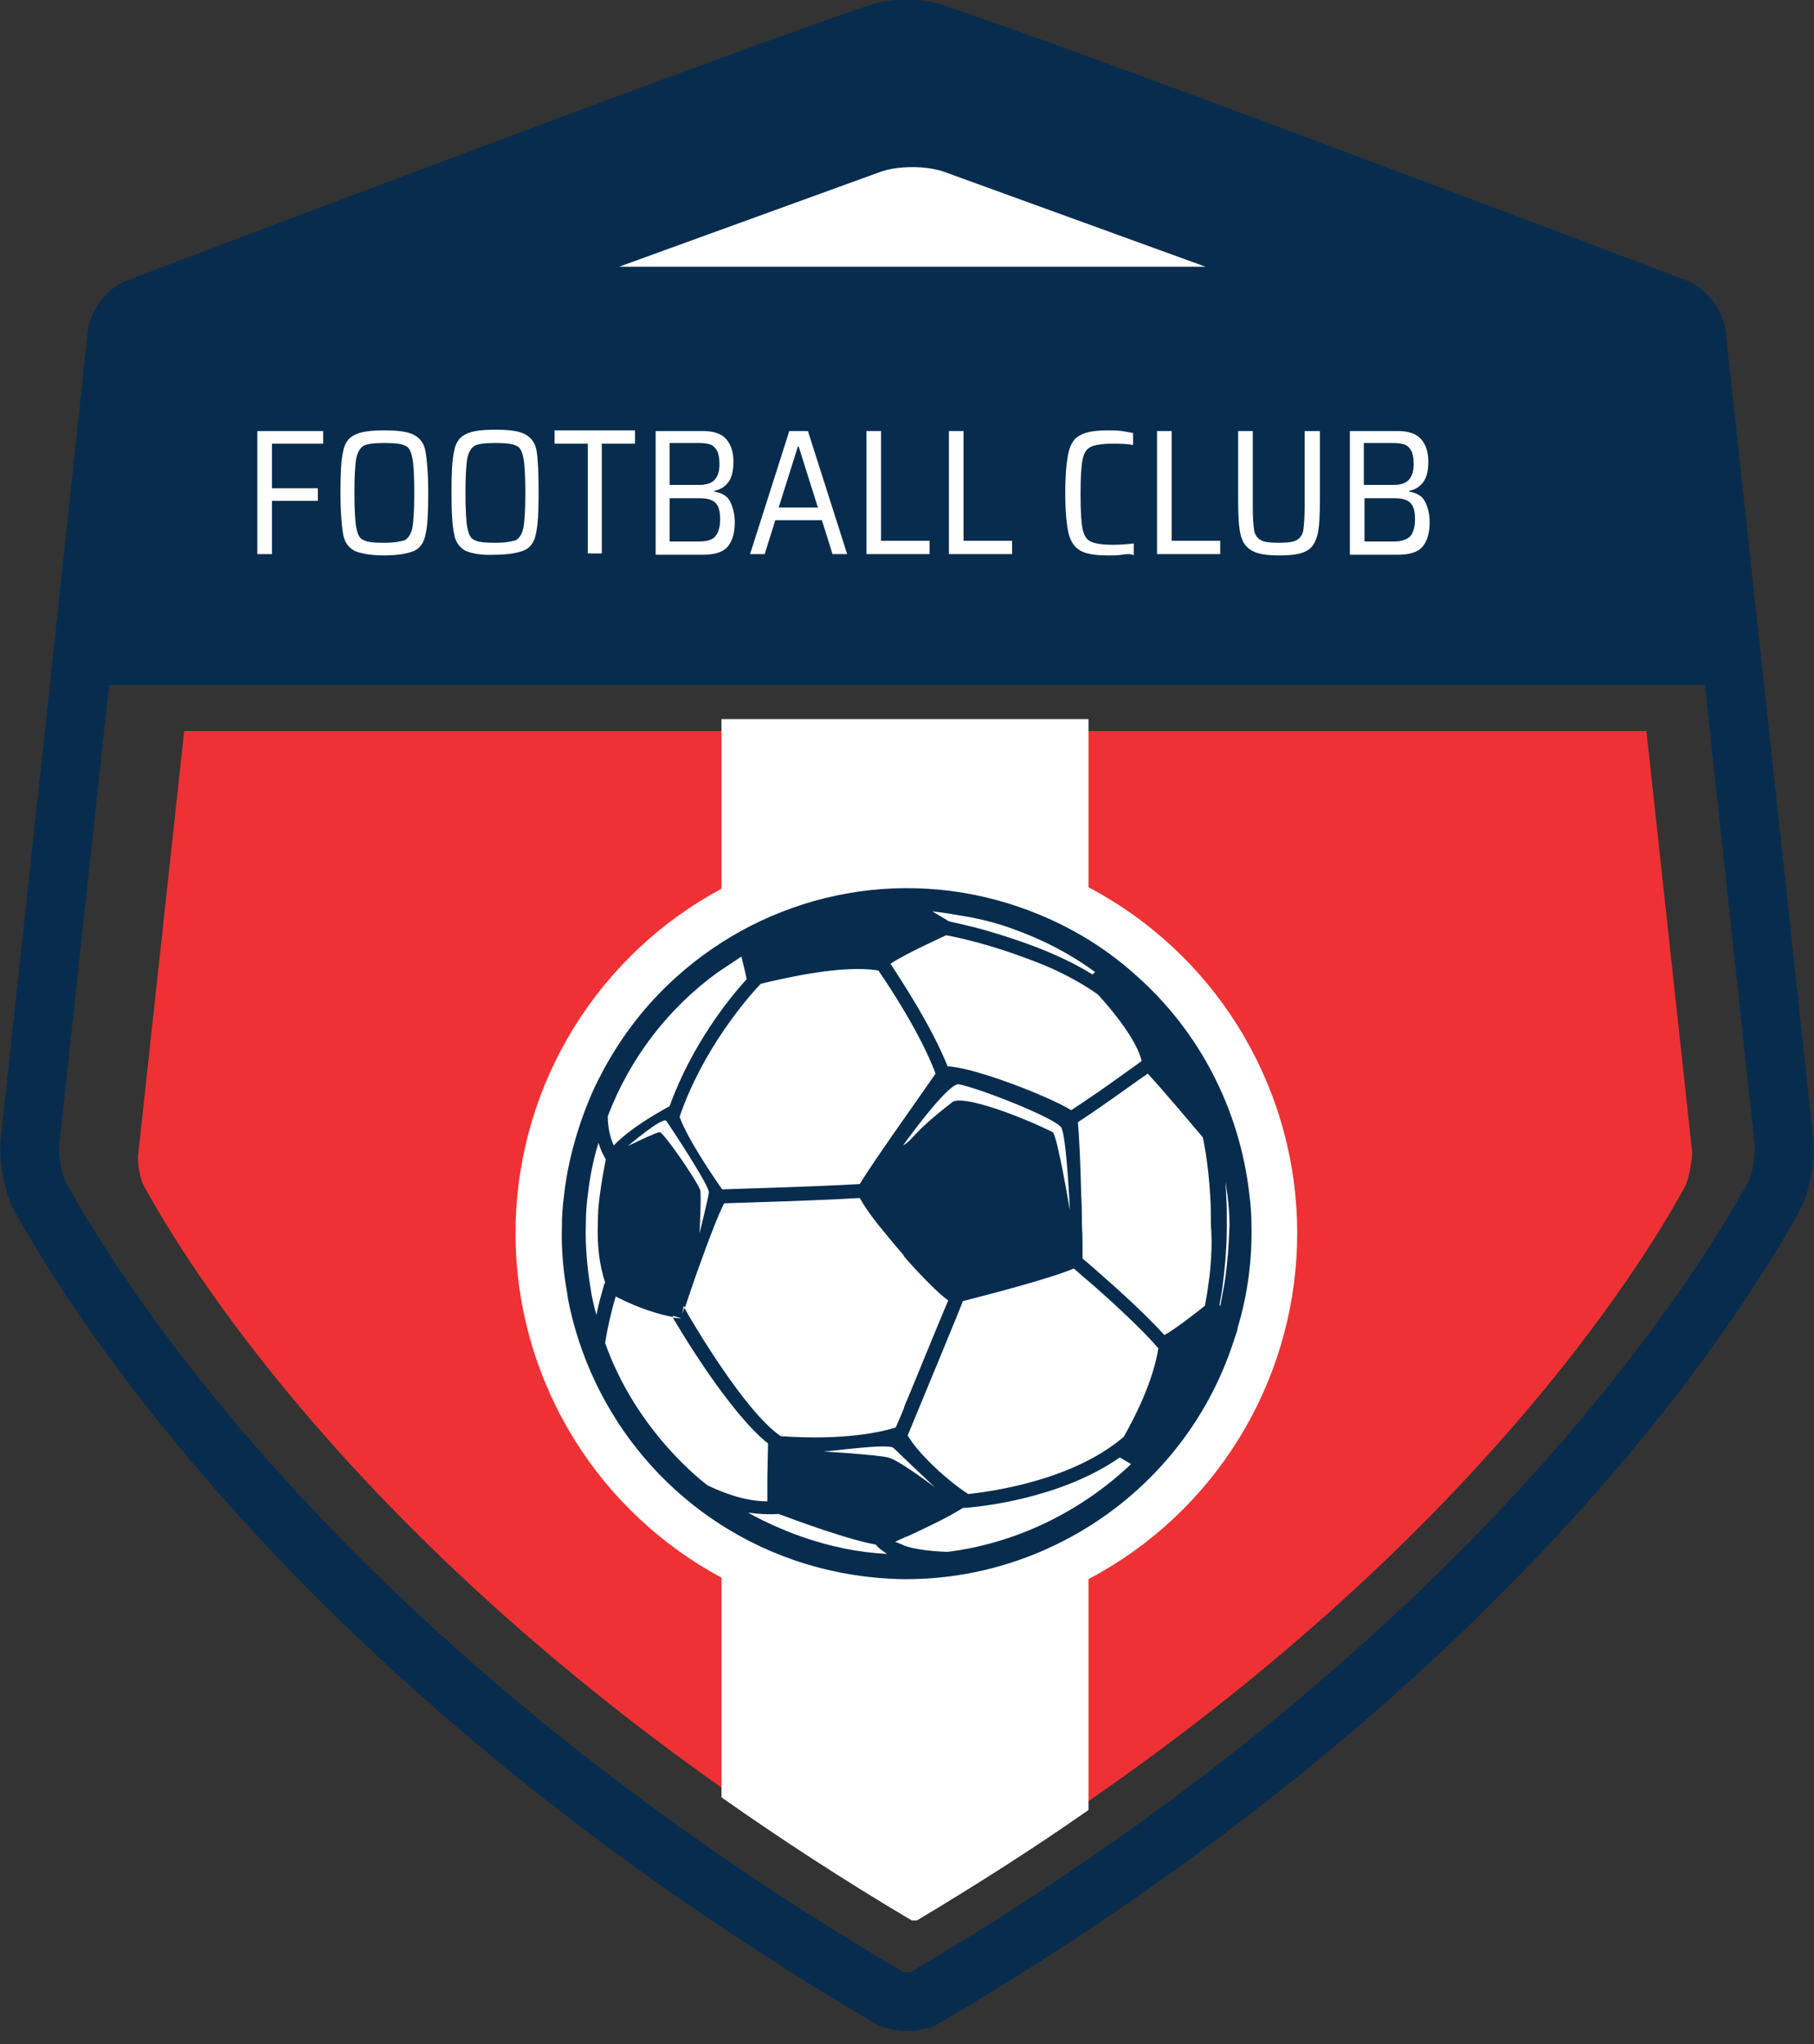 <?xml version="1.0" encoding="utf-8"?>
<!-- Generator: Adobe Illustrator 27.1.1, SVG Export Plug-In . SVG Version: 6.00 Build 0)  -->
<svg version="1.1" id="Layer_1" xmlns="http://www.w3.org/2000/svg" xmlns:xlink="http://www.w3.org/1999/xlink" x="0px" y="0px"
	 viewBox="0 0 272.8 307.3" style="enable-background:new 0 0 272.8 307.3;" xml:space="preserve">
<rect x="0" y="0" width="272.8" height="307.3" fill="#333333" stroke="none"/>
<style type="text/css">
	.st0{fill:#EE3134;}
	.st1{fill:#082C4D;}
	.st2{fill:#FFFFFF;}
</style>
<path class="st0" d="M253.5,178.2c-6.8,12.5-31.8,52.5-89.7,92.5c-8,5.5-16.6,11-25.8,16.5c-0.1,0-0.2,0-0.4,0c-0.2,0-0.4,0-0.4,0
	c-10.3-6.1-19.8-12.2-28.6-18.4c-55.9-39.4-80.3-78.3-87-90.6c-0.5-0.8-1-3.4-0.8-4.8l6.9-63.5h219.9l6.9,63.5
	C254.4,174.8,253.9,177.4,253.5,178.2z"/>
<path class="st1" d="M272.7,171.3l-7.4-68.3l-5.8-53.3c-0.3-3-2.9-6.4-5.8-7.5c-20-7.6-91.9-34.8-112.1-41.5c-2.9-1-7.7-1-10.6,0
	C110.9,7.4,39,34.6,19,42.2c-2.9,1.1-5.4,4.4-5.8,7.5L7.5,103l-7.4,68.3c-0.3,3,0.5,7.7,1.9,10.4c9.1,16.6,44.2,72.3,129.6,122.5
	c2.6,1.5,6.9,1.5,9.6,0c85.3-50.1,120.5-105.8,129.6-122.5C272.2,179,273,174.3,272.7,171.3z M263,177.5
	c-8.5,15.5-42.7,69.9-126.1,119c-0.1,0-0.3,0-0.5,0c-0.2,0-0.4,0-0.5,0C52.4,247.4,18.2,193,9.8,177.5c-0.5-0.9-1-3.8-0.9-5.2
	l7.5-69.3h240l7.5,69.3C264,173.7,263.5,176.6,263,177.5z"/>
<path class="st2" d="M163.7,108.1v164c-8,5.6-16.6,11.1-25.8,16.6c-0.1,0-0.2,0-0.4,0c-0.2,0-0.4,0-0.4,0
	c-10.3-6.1-19.8-12.3-28.6-18.5V108.1H163.7z"/>
<ellipse transform="matrix(0.192 -0.981 0.981 0.192 -71.664 283.621)" class="st2" cx="136.4" cy="185.3" rx="58.8" ry="58.8"/>
<path class="st1" d="M136.3,307C136.3,307,136.3,307,136.3,307C136.3,307,136.3,307,136.3,307z"/>
<path class="st2" d="M136.3,307C136.3,307,136.3,307,136.3,307C136.3,307,136.3,307,136.3,307z"/>
<path class="st1" d="M136.4,306.9"/>
<path class="st2" d="M136.4,306.9"/>
<path class="st1" d="M136.1,307.1"/>
<path class="st2" d="M136.1,307.1"/>
<path class="st1" d="M136.2,307.1C136.1,307.1,136.1,307.1,136.2,307.1C136.2,307,136.2,307,136.2,307.1z"/>
<path class="st2" d="M136.2,307.1C136.1,307.1,136.1,307.1,136.2,307.1C136.2,307,136.2,307,136.2,307.1z"/>
<path class="st1" d="M135.7,307.3"/>
<path class="st2" d="M135.7,307.3"/>
<path class="st1" d="M135.7,307.3C135.7,307.3,135.7,307.3,135.7,307.3C135.8,307.3,135.8,307.3,135.7,307.3z"/>
<path class="st1" d="M188.2,184.2c0-1.5-0.1-3-0.3-4.5c-1.4-12.8-7.5-24.7-17.2-33.2c-4.9-4.4-10.7-7.8-17.3-10.1
	c-18.4-6.4-38-1.8-51.6,10.4c-4.6,4.1-8.5,9.1-11.5,14.9l0,0c0,0.1,0,0.1-0.1,0.2c-1.1,2.1-2,4.3-2.8,6.6c-1.3,3.8-2.2,7.6-2.6,11.4
	c-0.2,1.5-0.3,3-0.3,4.5c-0.1,3.4,0.2,6.7,0.8,10c0,0,0,0,0,0l0.1,0.8c3.4,17.6,15.8,33,33.9,39.3c5.5,1.9,11,2.8,16.5,2.9
	c0.2,0,0.4,0,0.5,0c21.4,0,41.5-13.5,48.9-34.8c0.2-0.6,0.4-1.2,0.6-1.8c0.1-0.3,0.2-0.6,0.3-0.9c0-0.1,0-0.1,0-0.2
	C187.7,194.4,188.3,189.2,188.2,184.2z M145.4,137.8c2.3,0.4,4.6,1,6.8,1.8c4.5,1.6,8.6,3.7,12.3,6.4c0.1,0,0.1,0.1,0.2,0.1
	c-0.1,0.1-0.3,0.3-0.4,0.4c-0.3-0.2-0.7-0.4-1-0.6c-4.8-2.8-10.5-4.7-14.6-5.9c-3.4-1-5.8-1.4-6-1.5l0,0l-2.5-1.5
	C141.9,137.2,143.7,137.5,145.4,137.8z M142.3,140.6c0.1,0,4.9,0.9,10.5,2.9c1.7,0.6,3.6,1.3,5.4,2.1c2.4,1.1,4.8,2.4,6.9,3.9
	c2.3,2.5,5.8,6.8,6.6,10c-1.9,1.4-4.2,3-6.3,4.5c-1.6,1.1-3.1,2.1-4.3,2.9c-3.2-2-14.4-6.4-18.6-6.6c-2.4-6-6.7-12.5-8.5-15.3
	c0,0,0-0.1-0.1-0.1C135.9,143.5,142.3,140.6,142.3,140.6z M160.9,182c0,0-1.9-11.4-2.6-11.8c-4.8-2.4-13.6-5.7-15.1-4.5
	c-6.2,4.8-5.8,5.6-7.4,6.5c0,0,6.8-9.5,8.4-9.2c3.4,0.7,14.5,5.1,15.4,6.5C160.4,170.9,160.9,182,160.9,182z M132.1,145.9
	c1.7,2.5,6.3,9.4,8.6,15.5c-2.2,3.2-9.5,13.4-11.4,16.6c-6.7,0.4-17.8,0.7-20.7,0.8c-1.6-2.3-5.2-7.6-6.4-10.9
	c3.4-10,10.1-17.8,12.2-20C118.1,147,126.8,145,132.1,145.9z M105.3,178.9c-0.5-1.4-5.5-8.7-6.1-8.7c-0.5,0-4.8,2.1-4.8,2.1
	s5.3-4.5,5.8-3.8c0.5,0.7,6.6,9.9,6.4,10.8c-0.1,0.9-1.4,6.1-1.4,6.1S105.5,179.7,105.3,178.9z M107.9,146.2
	c1.2-0.8,2.4-1.6,3.6-2.4l0.5,2.1l0.3,1.3c-2.6,2.8-8.3,9.9-11.6,19.1c-2,1.1-5.9,3.3-8.4,5.9c-0.5-1.1-0.9-2.6-0.9-4.4
	C94.8,158.9,100.6,151.5,107.9,146.2z M90.8,193.3c-0.3,1.1-0.8,2.7-1.1,4.4c-0.4-1.4-0.7-2.7-0.9-4.1c-0.5-3.1-0.8-6.3-0.7-9.5
	c0-1.5,0.1-3,0.3-4.5c0.3-2.6,0.8-5.2,1.6-7.8c0.3,1,0.7,1.8,1.1,2.5c-0.2,1.1-0.6,3-0.9,5.4c-0.2,1.4-0.3,2.9-0.3,4.4
	c-0.1,2.9,0.2,6,1.1,8.7C90.9,193,90.8,193.2,90.8,193.3z M101.4,218.7c-4.6-4.9-8.2-10.6-10.4-16.8c0.3-2,0.9-4.7,1.6-7
	c1.7,0.9,5.2,2.5,8.7,3.1c-0.1-0.1-0.1-0.2-0.1-0.2l1.3,0.4l0.3-1.9c0,0,0.1,0.1,0.2,0.3c0.4-1.2,1-3,1.7-5c0.9-2.5,1.9-5.3,2.8-7.5
	c0.5-1.3,1-2.4,1.4-3.2c3-0.1,13.7-0.4,20.4-0.8c0.5,0.9,1.4,2.3,2.6,3.8c1.2,1.5,2.6,3.2,4,4.8c0,0,0,0,0,0.1
	c0.2,0.2,0.3,0.4,0.5,0.6c2.4,2.7,4.8,5.1,6.2,6.1c-1,2.3-3.8,9.2-6.2,15c-0.2,0.4-0.4,0.9-0.5,1.3c-0.4,1-0.8,1.9-1.2,2.8
	c-1.9,0.6-7.5,2-17.3,1.3c-5.4-3.7-13.2-17-14.5-19.3c-0.3,1-0.5,1.6-0.5,1.6c-0.4,0-0.8-0.1-1.2-0.1c1.1,1.9,8.5,14.3,14.3,18.9
	c0,1.4-0.1,3.8-0.1,5.9c0,1.1,0,2.1,0,2.8c-3.5,0-6.9-1.4-9-2.4C104.6,221.9,102.9,220.3,101.4,218.7z M120.5,231
	c-2.8-1-5.5-2.2-8-3.6c1.5,0.2,3,0.3,4.6,0.2c3.2,1.2,10.6,3.9,14.6,4.6c0.3,0.4,0.9,0.9,1.7,1.4C129.1,233.4,124.8,232.5,120.5,231
	z M123.7,218.2c0.6,0.1,10-1.3,10.7-0.5c0.8,0.8,6.2,5.9,6.2,5.9s-5.5-4.2-7.1-4.5C132,218.7,123.7,218.2,123.7,218.2z M142.5,233.3
	c-2.8-0.1-4.7-0.4-6.1-0.8c-0.2-0.1-0.4-0.1-0.5-0.2c-0.5-0.2-0.9-0.4-1.3-0.5c0.4-0.2,0.8-0.4,1.3-0.6c0.2-0.1,0.3-0.2,0.5-0.2
	c2.6-1.2,6.2-2.9,8.4-4.3c2.1-0.1,14.6-1.3,23.6-7.6l1.7,1C162.5,227.3,152.8,232,142.5,233.3z M169,216c-7.6,6.5-19.6,8.2-23.4,8.6
	c-1.4-0.9-3.9-2.8-6.2-5.2c-1.1-1.1-2.1-2.3-2.9-3.6c0,0,0,0,0,0c0,0,0,0,0,0c2.8-6.8,7.6-18.3,8.3-20.2c3.5-0.9,12.9-3.3,16.7-4.9
	c0.8,0.7,1.8,1.6,3,2.6c3.3,2.9,7.5,6.8,9.7,9.4C173.4,207.7,170.7,213,169,216z M181.9,191.8c-0.2,1.5-0.4,3-0.7,4.5
	c0,0-4.5,3.6-6.1,4.4c-2.7-3-7.1-7-10.1-9.6c-0.9-0.8-1.6-1.4-2.2-1.9c0-0.3,0-0.6,0-1c0-1,0-2.5-0.1-4.2c0-1.3,0-2.8-0.1-4.3
	c-0.1-4.4-0.3-8.9-0.5-11c1.1-0.7,2.4-1.6,3.7-2.5c2.6-1.8,5.2-3.7,6.8-4.8c2,2.1,8.3,9.6,8.3,9.6c0,0.1,0.8,3.5,1.1,8.8
	c0.1,1.4,0.1,2.9,0.1,4.4C182.3,186.5,182.2,189.1,181.9,191.8z M184.1,193.2c-0.2,1.1-0.4,2.1-0.6,3.2c0-0.1-0.1-0.2-0.1-0.3
	c0.2-1,0.4-2.1,0.5-3.1c0.4-3.1,0.6-6.1,0.6-8.8c0-1.6,0-3.1-0.1-4.5c0-0.7-0.1-1.4-0.1-2c0.1,0.7,0.2,1.3,0.3,2
	c0.2,1.5,0.3,3,0.3,4.5C184.8,187.1,184.6,190.2,184.1,193.2z"/>
<g>
	<path class="st2" d="M38.7,83.3V64.8h9.9v1.9h-7.7v6.7h6.9v1.9h-6.9v8H38.7z"/>
	<path class="st2" d="M53.3,82.8c-0.9-0.5-1.5-1.3-1.7-2.5c-0.2-1.2-0.4-3.3-0.4-6.2c0-2.9,0.1-5,0.4-6.2c0.2-1.2,0.8-2.1,1.7-2.5
		c0.9-0.5,2.4-0.7,4.5-0.7c2.1,0,3.6,0.2,4.5,0.7c0.9,0.5,1.5,1.3,1.7,2.5c0.2,1.2,0.4,3.3,0.4,6.2c0,2.9-0.1,5-0.4,6.2
		c-0.2,1.2-0.8,2.1-1.7,2.5s-2.4,0.7-4.5,0.7C55.7,83.5,54.2,83.2,53.3,82.8z M60.9,81.2c0.5-0.3,0.9-0.9,1.1-1.8
		c0.2-1,0.3-2.8,0.3-5.3s-0.1-4.4-0.3-5.3c-0.2-1-0.5-1.6-1.1-1.8c-0.5-0.3-1.6-0.4-3.1-0.4c-1.5,0-2.5,0.1-3.1,0.4
		c-0.5,0.3-0.9,0.9-1.1,1.8c-0.2,1-0.3,2.8-0.3,5.3s0.1,4.4,0.3,5.3c0.2,1,0.5,1.6,1.1,1.8c0.5,0.3,1.6,0.4,3.1,0.4
		C59.3,81.6,60.3,81.4,60.9,81.2z"/>
	<path class="st2" d="M70,82.8c-0.9-0.5-1.5-1.3-1.7-2.5C68,79,67.9,76.9,67.9,74c0-2.9,0.1-5,0.4-6.2c0.2-1.2,0.8-2.1,1.7-2.5
		c0.9-0.5,2.4-0.7,4.5-0.7c2.1,0,3.6,0.2,4.5,0.7c0.9,0.5,1.5,1.3,1.7,2.5C80.9,69,81,71.1,81,74c0,2.9-0.1,5-0.4,6.2
		c-0.2,1.2-0.8,2.1-1.7,2.5s-2.4,0.7-4.5,0.7C72.4,83.5,70.9,83.2,70,82.8z M77.6,81.2c0.5-0.3,0.9-0.9,1.1-1.8
		c0.2-1,0.3-2.8,0.3-5.3s-0.1-4.4-0.3-5.3c-0.2-1-0.5-1.6-1.1-1.8c-0.5-0.3-1.6-0.4-3.1-0.4c-1.5,0-2.5,0.1-3.1,0.4
		c-0.5,0.3-0.9,0.9-1.1,1.8c-0.2,1-0.3,2.8-0.3,5.3s0.1,4.4,0.3,5.3c0.2,1,0.5,1.6,1.1,1.8c0.5,0.3,1.6,0.4,3.1,0.4
		C76,81.6,77,81.4,77.6,81.2z"/>
	<path class="st2" d="M88.4,83.3V66.7h-5v-2h12.1v2h-5v16.5H88.4z"/>
	<path class="st2" d="M98.5,64.8h7.2c1.6,0,2.8,0.4,3.5,1.2c0.7,0.8,1.1,1.9,1.1,3.4c0,1.3-0.2,2.2-0.7,3c-0.5,0.7-1.2,1.2-2.2,1.4
		v0.1c1.2,0.2,2,0.7,2.4,1.5c0.4,0.8,0.7,1.8,0.7,3.1c0,1.5-0.3,2.7-1,3.6c-0.7,0.9-2,1.3-3.8,1.3h-7.1V64.8z M107.4,72.2
		c0.5-0.5,0.8-1.3,0.8-2.4c0-0.8-0.1-1.4-0.3-1.9c-0.2-0.4-0.5-0.8-0.9-1c-0.4-0.2-1.1-0.3-1.9-0.3h-4.4v6.3h4.4
		C106.1,72.9,106.9,72.7,107.4,72.2z M107.6,80.6c0.4-0.5,0.7-1.3,0.7-2.5c0-1.2-0.2-2-0.7-2.5c-0.5-0.5-1.3-0.7-2.4-0.7h-4.5v6.5
		h4.5C106.4,81.4,107.2,81.1,107.6,80.6z"/>
	<path class="st2" d="M125.2,83.3l-1.6-5.1h-7l-1.6,5.1h-2.2l5.9-18.5h2.8l5.9,18.5H125.2z M120.1,67.1H120l-2.9,9.2h5.9L120.1,67.1
		z"/>
	<path class="st2" d="M130.3,83.3V64.8h2.2v16.5h7.3v2H130.3z"/>
	<path class="st2" d="M142.7,83.3V64.8h2.2v16.5h7.3v2H142.7z"/>
	<path class="st2" d="M168.7,83.4c-0.7,0.1-1.3,0.1-2,0.1c-1.9,0-3.3-0.2-4.2-0.7s-1.5-1.4-1.8-2.6c-0.3-1.3-0.5-3.3-0.5-6.1
		c0-2.8,0.2-4.8,0.5-6.1s0.9-2.2,1.8-2.6c0.9-0.5,2.3-0.7,4.2-0.7c0.6,0,1.3,0,2,0.1s1.2,0.2,1.7,0.3v1.8c-1-0.2-2.1-0.2-3.1-0.2
		c-1.6,0-2.7,0.2-3.3,0.5s-1,0.9-1.2,1.9c-0.2,1-0.3,2.7-0.3,5.2c0,2.5,0.1,4.2,0.3,5.2c0.2,1,0.6,1.6,1.2,1.9
		c0.6,0.3,1.7,0.5,3.3,0.5c1.3,0,2.3-0.1,3.2-0.2v1.8C170,83.2,169.4,83.3,168.7,83.4z"/>
	<path class="st2" d="M174,83.3V64.8h2.2v16.5h7.3v2H174z"/>
	<path class="st2" d="M198.5,64.8v10.4c0,2.4-0.1,4.2-0.4,5.3s-0.8,1.9-1.6,2.3c-0.8,0.5-2.2,0.7-4.1,0.7c-1.9,0-3.2-0.2-4.1-0.7
		c-0.9-0.5-1.4-1.2-1.7-2.3s-0.4-2.9-0.4-5.3V64.8h2.2v11.4c0,1.7,0.1,2.8,0.2,3.5s0.5,1.2,1,1.5c0.5,0.3,1.5,0.4,2.7,0.4
		s2.2-0.1,2.7-0.4c0.5-0.3,0.9-0.8,1-1.5s0.2-1.9,0.2-3.5V64.8H198.5z"/>
	<path class="st2" d="M203,64.8h7.2c1.6,0,2.8,0.4,3.5,1.2c0.7,0.8,1.1,1.9,1.1,3.4c0,1.3-0.2,2.2-0.7,3c-0.5,0.7-1.2,1.2-2.2,1.4
		v0.1c1.2,0.2,2,0.7,2.4,1.5c0.4,0.8,0.7,1.8,0.7,3.1c0,1.5-0.3,2.7-1,3.6c-0.7,0.9-2,1.3-3.8,1.3H203V64.8z M211.8,72.2
		c0.5-0.5,0.8-1.3,0.8-2.4c0-0.8-0.1-1.4-0.3-1.9c-0.2-0.4-0.5-0.8-0.9-1c-0.4-0.2-1.1-0.3-1.9-0.3h-4.4v6.3h4.4
		C210.5,72.9,211.3,72.7,211.8,72.2z M212.1,80.6c0.4-0.5,0.7-1.3,0.7-2.5c0-1.2-0.2-2-0.7-2.5c-0.5-0.5-1.3-0.7-2.4-0.7h-4.5v6.5
		h4.5C210.8,81.4,211.6,81.1,212.1,80.6z"/>
</g>
<path class="st2" d="M181.3,40.1l-39.4-14.3c-2.6-0.9-6.8-0.9-9.4,0L93.1,40.1H181.3z"/>
</svg>
